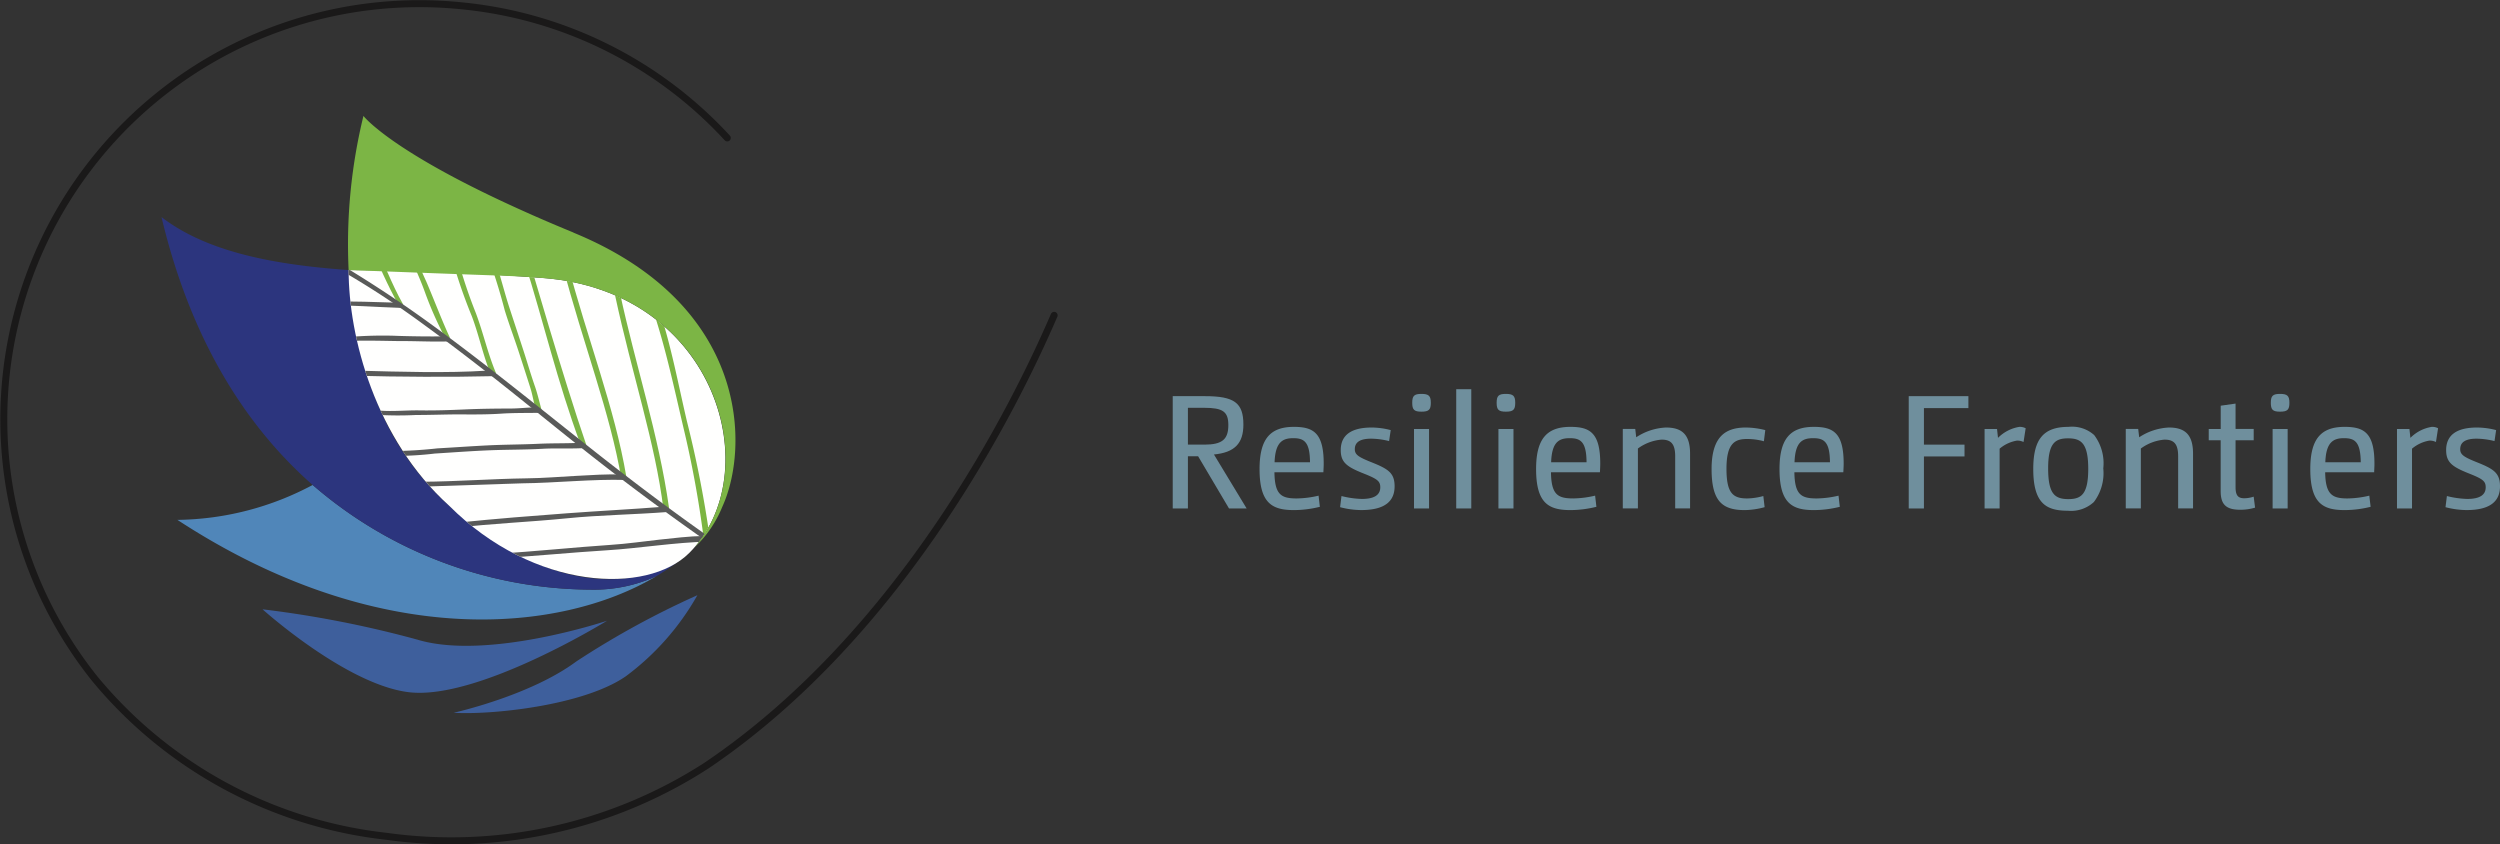 <?xml version="1.0" encoding="UTF-8"?> <svg xmlns="http://www.w3.org/2000/svg" xmlns:xlink="http://www.w3.org/1999/xlink" width="179.266" height="60.555" viewBox="0 0 179.266 60.555"><rect x="0" y="0" width="179.266" height="60.555" fill="#333333" stroke="none"/><defs><clipPath id="clip-path"><path id="Clip_28" data-name="Clip 28" d="M7.2,16.892c6.122,6.132,14.223,6.388,17.219,3.4C30.077,14.654,26.457,1.528,13.95.571,9.687.245,3.9,0,0,0-.006,4.812,1.917,12.123,7.2,16.892" fill="none"></path></clipPath></defs><g id="RF_Logo_2A" transform="translate(0.266 0.266)"><path id="Stroke_1" data-name="Stroke 1" d="M75.322,22.345c-2.817,6.546-10.885,22.8-24.916,32.278A33.7,33.7,0,0,1,27.427,59.7a31.639,31.639,0,0,1-20.9-11.3A29.8,29.8,0,0,1,32.793.147,29.79,29.79,0,0,1,51.885,9.625" transform="translate(0 0)" fill="none" stroke="#1a1919" stroke-linecap="round" stroke-miterlimit="10" stroke-width="0.5"></path><path id="Fill_3" data-name="Fill 3" d="M1.089,8.055H0V0H2.3C4.419,0,5.067.477,5.067,2.039c0,1.355-.631,2-2.111,2.144L5.3,8.053l-1.264,0L1.82,4.31H1.089V8.054Zm0-7.22V3.476H2.26c1.276,0,1.728-.367,1.728-1.4C3.988,1.113,3.6.835,2.26.835Z" transform="translate(83.826 28.141)" fill="#6f8f9d"></path><path id="Fill_4" data-name="Fill 4" d="M2.47,5.968C.906,5.968,0,5.486,0,3.024,0,.9.735,0,2.458,0,3.849,0,4.6.419,4.6,2.631c0,.175-.008.333-.018.517l-.006.109H1.067c.022,1.616.49,1.876,1.6,1.876a7.135,7.135,0,0,0,1.565-.2l.092.8A7.844,7.844,0,0,1,2.47,5.968ZM2.413.811c-.766,0-1.286.294-1.335,1.726h2.54C3.606,1.078,3.2.811,2.413.811Z" transform="translate(90.052 30.343)" fill="#6f8f9d"></path><path id="Fill_5" data-name="Fill 5" d="M.1,4.913a6.613,6.613,0,0,0,1.461.208c.95,0,1.321-.325,1.321-.835,0-.464-.242-.613-1.3-1.031C.464,2.8.047,2.48.047,1.621.047.532.812,0,2.273,0A5.514,5.514,0,0,1,3.63.185L3.514.972A5.506,5.506,0,0,0,2.226.8c-.776,0-1.17.243-1.17.753,0,.383.231.557,1.229.951,1.183.475,1.624.764,1.624,1.715,0,1.066-.7,1.7-2.389,1.7A6.057,6.057,0,0,1,0,5.712l.1-.8" transform="translate(95.827 30.39)" fill="#6f8f9d"></path><path id="Fill_6" data-name="Fill 6" d="M1.206,8.216H.127v-5.7H1.206v5.7ZM.66,1.274C.142,1.274,0,1.138,0,.638S.142,0,.66,0s.673.137.673.638S1.188,1.274.66,1.274Z" transform="translate(101 27.979)" fill="#6f8f9d"></path><path id="Fill_7" data-name="Fill 7" d="M0,8.551H1.079V0H0Z" transform="translate(104.155 27.643)" fill="#6f8f9d"></path><path id="Fill_8" data-name="Fill 8" d="M1.207,8.216H.128v-5.7H1.207v5.7ZM.661,1.274C.142,1.274,0,1.138,0,.638S.142,0,.661,0s.672.137.672.638S1.188,1.274.661,1.274Z" transform="translate(107.053 27.979)" fill="#6f8f9d"></path><path id="Fill_9" data-name="Fill 9" d="M2.47,5.968C.906,5.968,0,5.486,0,3.024,0,.9.735,0,2.459,0,3.85,0,4.6.419,4.6,2.631c0,.167-.007.317-.016.49l-.007.135H1.067c.022,1.616.49,1.876,1.6,1.876a7.135,7.135,0,0,0,1.565-.2l.092.8A7.844,7.844,0,0,1,2.47,5.968ZM2.413.811c-.787,0-1.285.289-1.335,1.726h2.54C3.606,1.078,3.2.811,2.413.811Z" transform="translate(109.882 30.343)" fill="#6f8f9d"></path><path id="Fill_10" data-name="Fill 10" d="M0,.1H.893l.069.6A4.2,4.2,0,0,1,3.1,0C4.291,0,4.824.556,4.824,1.877V5.8H3.757V2.061c0-.9-.314-1.193-.974-1.193a3.317,3.317,0,0,0-1.7.637V5.8H0V.1" transform="translate(116.099 30.39)" fill="#6f8f9d"></path><path id="Fill_11" data-name="Fill 11" d="M3.8,5.712a5.641,5.641,0,0,1-1.415.209C.788,5.921,0,5.318,0,2.977S1,0,2.469,0A5.862,5.862,0,0,1,3.85.185l-.1.8A4.525,4.525,0,0,0,2.539.823c-.893,0-1.472.323-1.472,2.131,0,1.762.463,2.132,1.484,2.132A4.677,4.677,0,0,0,3.71,4.913l.093.8" transform="translate(122.466 30.39)" fill="#6f8f9d"></path><path id="Fill_12" data-name="Fill 12" d="M2.47,5.968C.906,5.968,0,5.486,0,3.024,0,.9.735,0,2.458,0,3.849,0,4.6.419,4.6,2.631c0,.175-.008.333-.018.517l-.006.109H1.067c.022,1.616.49,1.876,1.6,1.876a7.135,7.135,0,0,0,1.565-.2l.092.8A7.844,7.844,0,0,1,2.47,5.968ZM2.413.811c-.788,0-1.286.289-1.336,1.726H3.618C3.606,1.078,3.2.811,2.413.811Z" transform="translate(127.336 30.343)" fill="#6f8f9d"></path><path id="Fill_13" data-name="Fill 13" d="M0,0H4.279V.857H1.09V3.476H4v.847H1.09V8.054H0V0" transform="translate(136.602 28.141)" fill="#6f8f9d"></path><path id="Fill_14" data-name="Fill 14" d="M0,.151H.893L.962.789A2.79,2.79,0,0,1,2.493,0a.9.9,0,0,1,.453.1l-.152.985a1.02,1.02,0,0,0-.474-.1,2.6,2.6,0,0,0-1.242.579V5.852H0V.151" transform="translate(142.041 30.343)" fill="#6f8f9d"></path><path id="Fill_15" data-name="Fill 15" d="M2.481,6.014C.949,6.014,0,5.514,0,3.024,0,.876.732,0,2.527,0A2.377,2.377,0,0,1,4.37.59a3.362,3.362,0,0,1,.651,2.388,3.432,3.432,0,0,1-.674,2.409A2.408,2.408,0,0,1,2.481,6.014ZM2.493.823c-.925,0-1.426.345-1.426,2.167,0,1.842.509,2.191,1.449,2.191.925,0,1.426-.345,1.426-2.167C3.942,1.172,3.433.823,2.493.823Z" transform="translate(145.532 30.343)" fill="#6f8f9d"></path><path id="Fill_16" data-name="Fill 16" d="M0,.1H.892l.07.6A4.2,4.2,0,0,1,3.1,0C4.29,0,4.824.556,4.824,1.877V5.8H3.756V2.061c0-.9-.313-1.193-.974-1.193a3.323,3.323,0,0,0-1.7.637V5.8H0V.1" transform="translate(152.165 30.39)" fill="#6f8f9d"></path><path id="Fill_17" data-name="Fill 17" d="M.859,1.819V.151L1.924,0V1.819h1.3v.81h-1.3V6c0,.592.187.789.627.789a2.151,2.151,0,0,0,.672-.116l.1.788a3.683,3.683,0,0,1-1.067.151c-1.031,0-1.4-.394-1.4-1.344V2.63H0v-.81H.859" transform="translate(158.114 28.674)" fill="#6f8f9d"></path><path id="Fill_18" data-name="Fill 18" d="M1.206,8.216H.128v-5.7H1.206v5.7ZM.661,1.274C.142,1.274,0,1.138,0,.638S.142,0,.661,0s.672.137.672.638S1.188,1.274.661,1.274Z" transform="translate(162.567 27.979)" fill="#6f8f9d"></path><path id="Fill_19" data-name="Fill 19" d="M2.47,5.968C.906,5.968,0,5.486,0,3.024,0,.9.735,0,2.458,0,3.849,0,4.6.419,4.6,2.631c0,.185-.009.353-.019.548l0,.078H1.067c.022,1.605.511,1.876,1.6,1.876a7.135,7.135,0,0,0,1.565-.2l.093.8A7.845,7.845,0,0,1,2.47,5.968ZM2.412.811c-.766,0-1.286.294-1.334,1.726h2.54C3.6,1.078,3.2.811,2.412.811Z" transform="translate(165.397 30.343)" fill="#6f8f9d"></path><path id="Fill_20" data-name="Fill 20" d="M0,.151H.893L.962.789A2.793,2.793,0,0,1,2.493,0a.9.9,0,0,1,.453.1l-.151.985a1.027,1.027,0,0,0-.475-.1,2.6,2.6,0,0,0-1.242.579V5.852H0V.151" transform="translate(171.613 30.343)" fill="#6f8f9d"></path><path id="Fill_21" data-name="Fill 21" d="M.1,4.913a6.62,6.62,0,0,0,1.46.208c.951,0,1.323-.325,1.323-.835,0-.464-.244-.613-1.3-1.031C.465,2.8.046,2.48.046,1.621.046.532.813,0,2.272,0A5.516,5.516,0,0,1,3.63.185L3.514.972A5.492,5.492,0,0,0,2.227.8c-.778,0-1.172.243-1.172.753,0,.383.233.557,1.229.951,1.183.475,1.624.764,1.624,1.715,0,1.066-.7,1.7-2.388,1.7A6.047,6.047,0,0,1,0,5.712l.1-.8" transform="translate(175.092 30.39)" fill="#6f8f9d"></path><path id="Fill_22" data-name="Fill 22" d="M0,0S5.994,5.4,10.487,5.944c4.946.6,14.219-5.125,14.219-5.125S16.111,3.7,11.09,2.172A76.864,76.864,0,0,0,0,0" transform="translate(18.56 43.425)" fill="#3e5f9c"></path><path id="Fill_23" data-name="Fill 23" d="M17.482,0a18.626,18.626,0,0,1-5.135,5.816C9.3,7.929,2.653,8.6,0,8.43c0,0,5.452-1.2,8.79-3.672A61.769,61.769,0,0,1,17.482,0" transform="translate(32.26 42.413)" fill="#3e5f9c"></path><path id="Fill_24" data-name="Fill 24" d="M29.633,7.506a10.8,10.8,0,0,0,4.724-.971C27.465,10.649,14.4,11.92,0,2.505A21.1,21.1,0,0,0,9.7,0,30.7,30.7,0,0,0,29.633,7.506" transform="translate(12.456 34.508)" fill="#5086b9"></path><path id="Fill_25" data-name="Fill 25" d="M37.389,24.42c-3.847,2.611-10.1,2.284-16.766-3.729a20.1,20.1,0,0,1-4.339-5.6A27.079,27.079,0,0,1,13.419,3.8C8.2,3.43,3.294,2.542,0,0,2.123,8.939,6.142,15.087,10.838,19.21a30.719,30.719,0,0,0,19.937,7.506,10.81,10.81,0,0,0,4.723-.972,15.272,15.272,0,0,0,1.89-1.323h0" transform="translate(11.315 15.299)" fill="#2c357e"></path><path id="Fill_26" data-name="Fill 26" d="M13.951.571C9.688.245,3.9,0,0,0-.006,4.812,1.918,12.123,7.2,16.892c6.122,6.132,14.223,6.388,17.219,3.4C30.078,14.655,26.458,1.529,13.951.571" transform="translate(24.733 19.098)" fill="#fffffe"></path><g id="Group_45" data-name="Group 45" transform="translate(24.734 19.098)"><path id="Clip_28-2" data-name="Clip 28" d="M7.2,16.892c6.122,6.132,14.223,6.388,17.219,3.4C30.077,14.654,26.457,1.528,13.95.571,9.687.245,3.9,0,0,0-.006,4.812,1.917,12.123,7.2,16.892" fill="none"></path><g id="Group_45-2" data-name="Group 45" clip-path="url(#clip-path)"><path id="Fill_27" data-name="Fill 27" d="M.5.356c.537,1.048,1.249,2.958,2.021,4.3.115.2-.156.331-.288.1C1.458,3.414.767,1.788.012.077c-.091-.208.35.05.484.28" transform="translate(1.356 -2.249)" fill="#7cb545"></path><path id="Fill_29" data-name="Fill 29" d="M.331.023a30.444,30.444,0,0,0,1.225,3.06c.554,1.291,1.163,2.9,1.677,3.987.068.14-.227.236-.26.173A25.569,25.569,0,0,1,1.455,3.835C1.028,2.647.468,1.542,0,.318-.043.193.3-.08.331.023" transform="translate(4.007 -2.269)" fill="#7cb545"></path><path id="Fill_30" data-name="Fill 30" d="M.353.068A36.437,36.437,0,0,0,1.947,5.1c.527,1.4.849,2.875,1.427,4.263.072.171-.248.385-.33.19C2.465,8.163,2.189,6.732,1.66,5.33A36.856,36.856,0,0,1,0,.291c-.04-.18.309-.407.35-.223" transform="translate(7.174 -2.016)" fill="#7cb545"></path><path id="Fill_31" data-name="Fill 31" d="M.3.034c.59,1.361.9,2.8,1.35,4.2C2,5.313,2.352,6.367,2.7,7.44c.282.867.518,1.694.835,2.6.133.378.341,1.191.5,1.823.03.119-.439-.1-.479-.254-.124-.48-.243-1.124-.364-1.5q-.407-1.285-.827-2.568c-.335-1.03-.7-1.987-1.019-3.023A40.645,40.645,0,0,0,.006.292C-.044.175.247-.094.3.034" transform="translate(9.845 -1.635)" fill="#7cb545"></path><path id="Fill_32" data-name="Fill 32" d="M.294,0S2.832,8.785,4.451,13.484c.037.109-.377.058-.415-.042C2.366,8.932,1.406,4.718,0,.266L.294,0" transform="translate(12.584 -0.961)" fill="#7cb545"></path><path id="Fill_33" data-name="Fill 33" d="M.336.05c1.421,5.441,3.4,10.407,4.235,15.377.025.156-.334.292-.357.152C3.431,10.887,1.468,5.885,0,.274-.036.12.3-.1.336.05" transform="translate(15.342 -0.6)" fill="#7cb545"></path><path id="Fill_34" data-name="Fill 34" d="M.335.048c1.1,5.14,2.795,10.219,3.525,15.435.021.157-.381.24-.4.1C2.881,10.854,1.21,5.923,0,.288-.031.134.3-.1.335.048" transform="translate(19.111 1.557)" fill="#7cb545"></path><path id="Fill_35" data-name="Fill 35" d="M.373.037C1.231,2.666,1.718,5.325,2.34,7.978a79.465,79.465,0,0,1,1.625,8.26c.019.153-.409.249-.422.14A74.753,74.753,0,0,0,2.079,8.39C1.447,5.689.846,2.875,0,.294-.042.151.33-.094.373.037" transform="translate(21.917 2.867)" fill="#7cb542"></path><path id="Fill_36" data-name="Fill 36" d="M5.305.7C3.644.644,1.656.5.007.506-.048.507.229.238.378.238c1.648,0,3.025.029,4.687.09.061,0,.389.381.24.376" transform="translate(-1.604 2.012)" fill="#595a59"></path><path id="Fill_37" data-name="Fill 37" d="M7.279.676C6.309.711,4.967.645,4.007.651,3.359.655.674.563.036.677-.1.7.171.372.282.353A29.613,29.613,0,0,1,3.457.267C4.137.3,6.427.343,7.1.3c.13-.008.286.343.177.371" transform="translate(-0.209 4.443)" fill="#595a59"></path><path id="Fill_38" data-name="Fill 38" d="M10.09.645C7.03.723,3.205.7.117.614-.156.605.107.245.312.25c3.048.083,6.415.186,9.255,0,.319-.021.728.366.523.391" transform="translate(0.325 6.963)" fill="#595a59"></path><path id="Fill_39" data-name="Fill 39" d="M11.746.568c-.728.011-1.84,0-2.645.057C8.164.688,7.208.686,6.254.68,5.165.673,4.091.724,3,.721A25.385,25.385,0,0,1,.046.7C-.04.7,0,.367.14.383,1.179.5,2.2.376,3.229.391,4.32.408,5.387.372,6.462.324,7.6.273,8.73.26,9.682.259c.735,0,1.22-.077,1.77-.077.116,0,.4.249.294.386" transform="translate(1.843 9.672)" fill="#595a59"></path><path id="Fill_40" data-name="Fill 40" d="M13.73.385c-.882.048-1.98-.006-2.856.044C9.613.5,8.366.486,7.1.536,5.768.589,4.447.69,3.123.772A24.186,24.186,0,0,1,.352.943C.209.921-.122.568.047.593A31.3,31.3,0,0,0,3.311.4C4.526.332,5.736.244,6.952.184,8.142.125,9.344.128,10.536.072,11.619.022,12.45.053,13.576,0c.283-.013.289.354.154.384" transform="translate(3.052 12.387)" fill="#595a59"></path><path id="Fill_41" data-name="Fill 41" d="M.054.912C.009.912-.057.559.091.558,2.617.543,5.1.349,7.625.313,8.843.3,9.969.2,11.178.137,12.3.078,13.38,0,14.519.039c.051,0,.206.389.206.389C12.374.357,9.674.646,7.336.67" transform="translate(5.132 14.623)" fill="#595a59"></path><path id="Fill_42" data-name="Fill 42" d="M15.207.41c-2.326.045-4.957.48-7.267.621-2.495.153-5.393.44-7.892.581-.044,0-.1-.33.045-.338,2.5-.141,5.635-.467,8.127-.632C9.425.562,10.509.4,11.7.269,12.768.157,13.78.024,14.952,0c.051,0,.255.41.255.41" transform="translate(10.566 19.065)" fill="#595a59"></path><path id="Fill_43" data-name="Fill 43" d="M15.383.375C13.024.56,10.5.591,8.153.828,5.435,1.1,2.737,1.2.162,1.511c-.315.038-.112-.347.107-.369C3.289.836,5.54.663,8.153.468,10.6.286,12.709.186,15.067,0c.319-.024.537.356.316.374" transform="translate(7.502 16.974)" fill="#595a59"></path><path id="Fill_44" data-name="Fill 44" d="M.392.018A18.92,18.92,0,0,0,2.987,1.965C3.912,2.6,4.793,3.126,5.75,3.7,7.822,4.95,9.977,6.375,11.933,7.8c4.077,2.961,7.956,6.148,11.906,9.256,4.022,3.164,8.146,6.21,12.472,8.99,4.389,2.82,8.957,5.394,13.473,8.007.13.075-.173.4-.344.3-4.417-2.555-8.905-5.011-13.147-7.842-4.346-2.9-8.462-5.836-12.481-8.983-3.964-3.1-7.452-6.095-12.252-9.592A64.346,64.346,0,0,0,5.989,4.247C5.011,3.669,4.28,3.178,3.164,2.464,2.134,1.806,1.088.988.031.353-.1.275.223-.084.392.018" transform="translate(-6.075 -3.954)" fill="#595a59"></path></g></g><path id="Fill_46" data-name="Fill 46" d="M16.164,8.361q-2.029-.834-3.72-1.6C3.016,2.521,1.106,0,1.106,0A38.776,38.776,0,0,0,.044,11.052c3.356.121,6.9.261,10.188.375,1.3.044,2.56.1,3.765.2,12.209.935,15.963,13.409,10.862,19.3a8.236,8.236,0,0,0,1.98-2.9c1.928-4.2,1.993-14.458-10.673-19.658" transform="translate(24.689 8.047)" fill="#7cb545"></path></g></svg> 